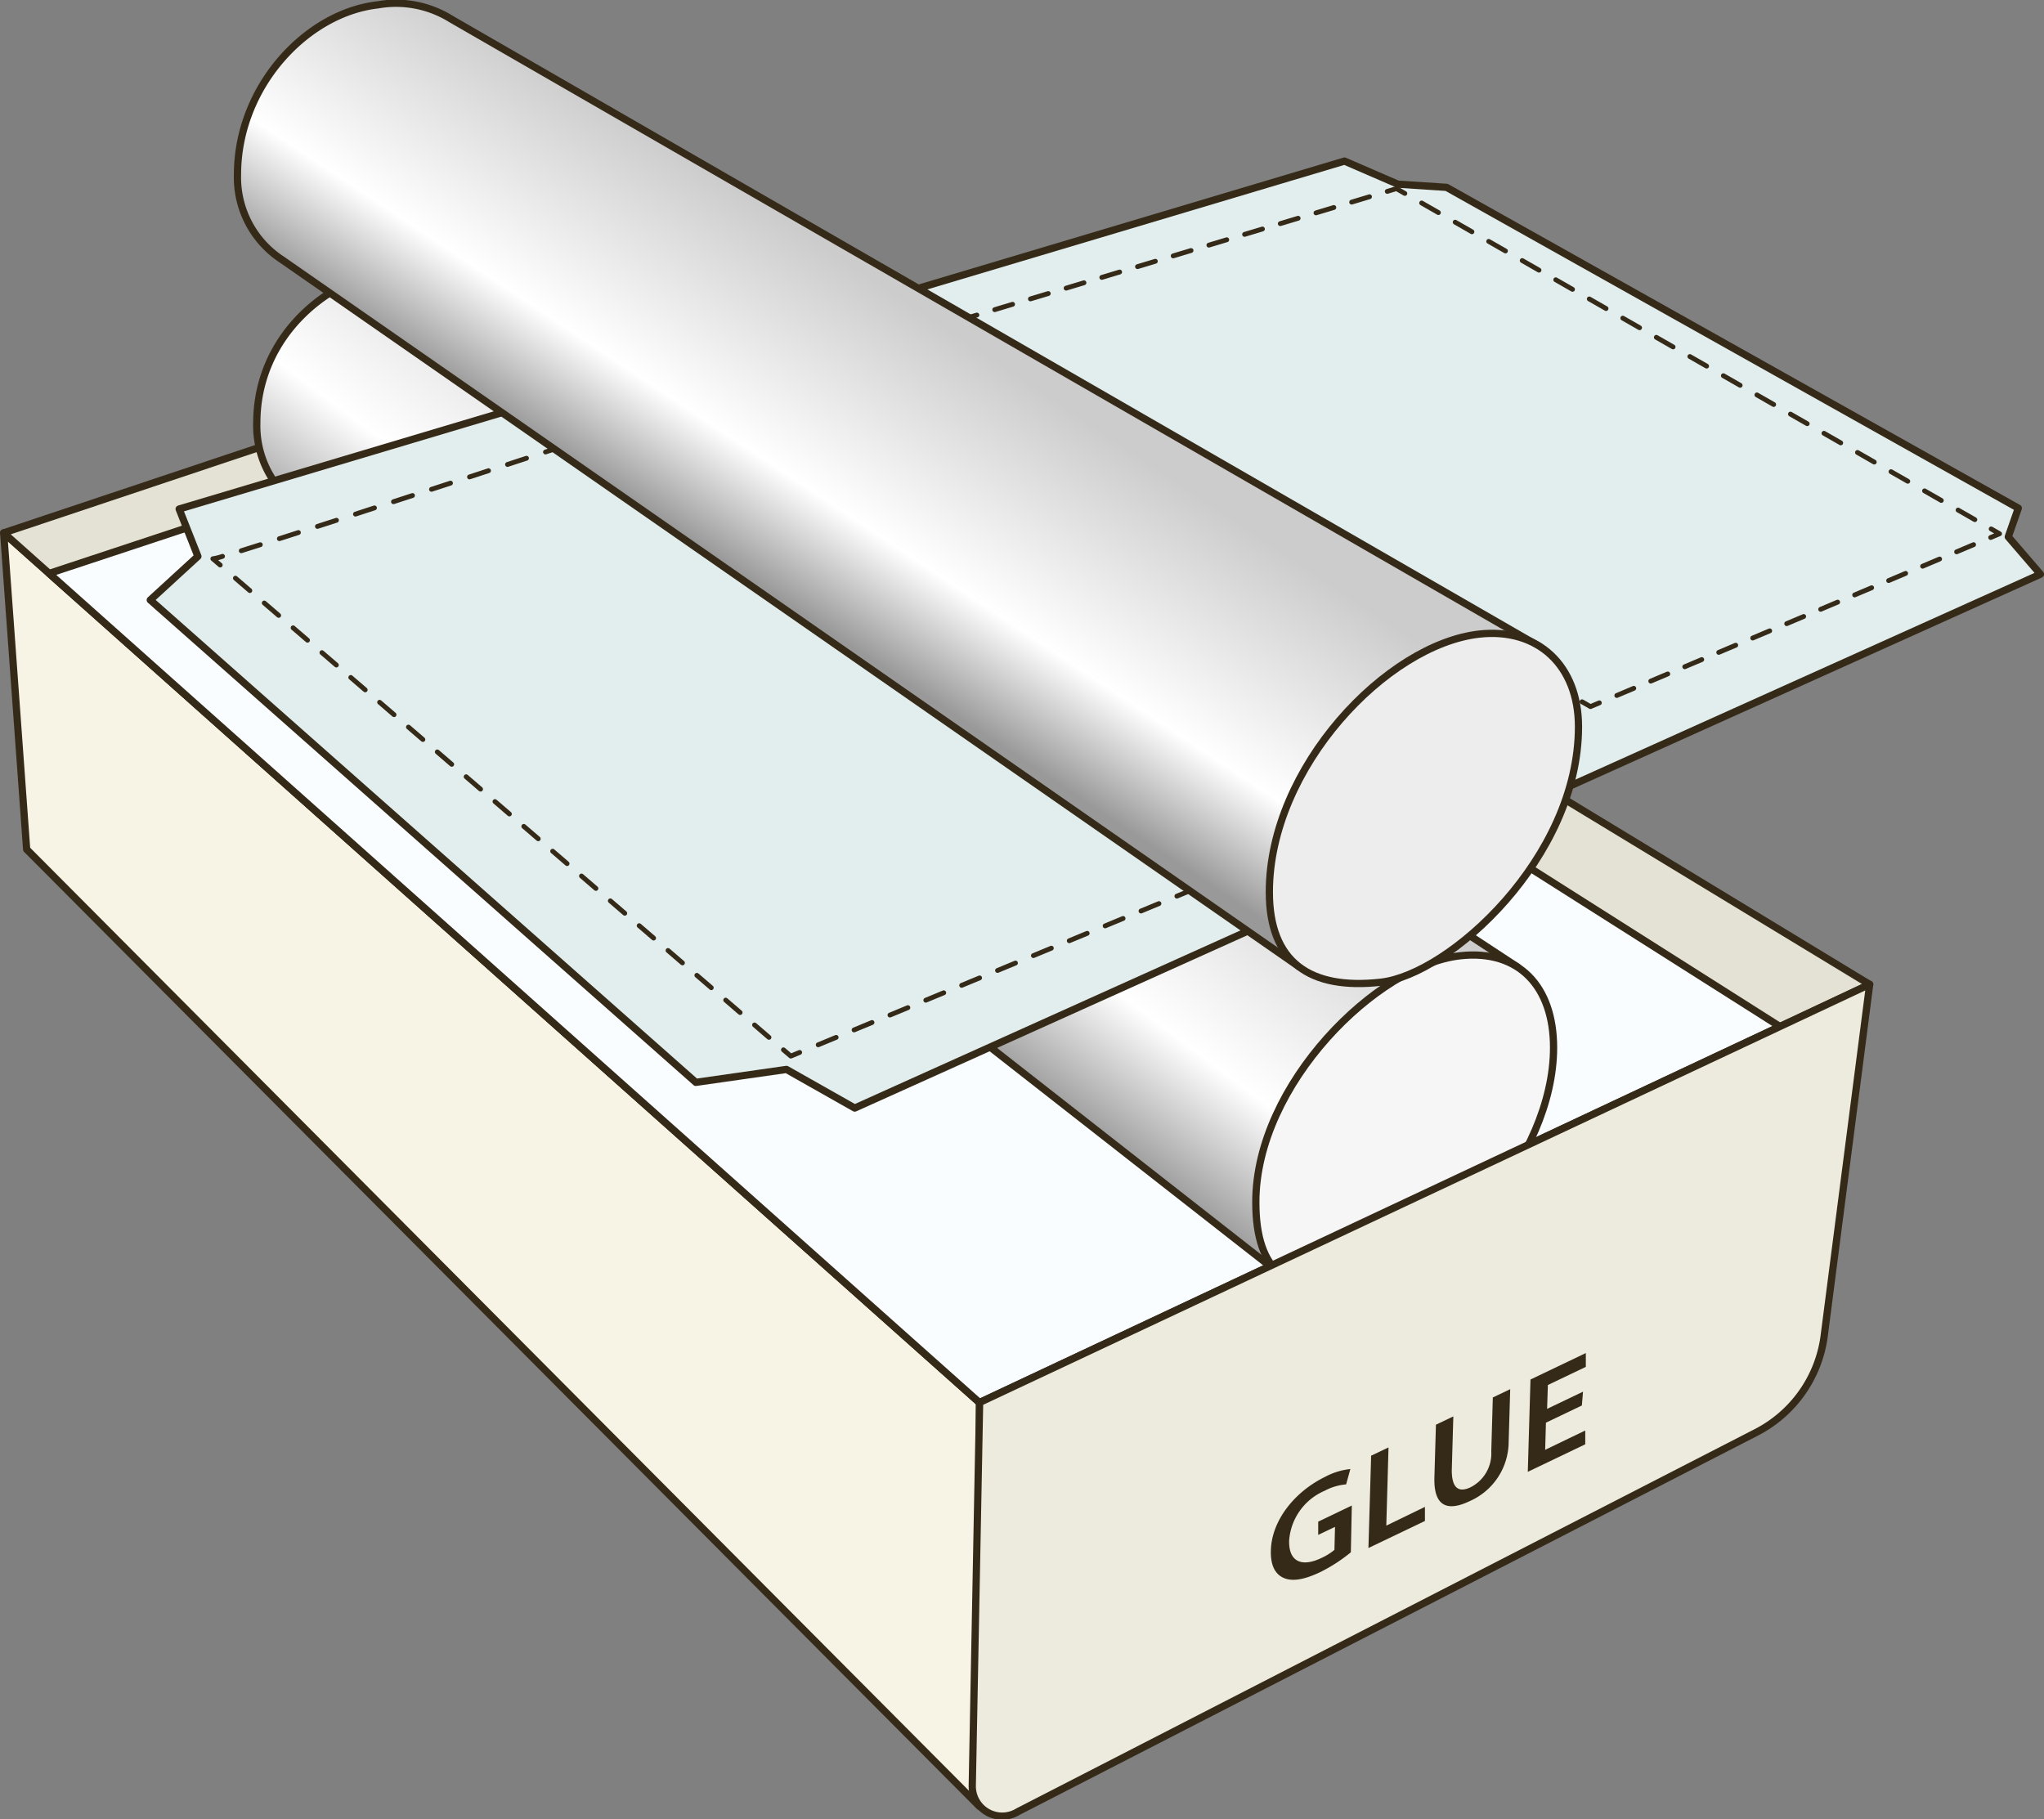 <svg xmlns="http://www.w3.org/2000/svg" xmlns:xlink="http://www.w3.org/1999/xlink" viewBox="0 0 211.64 188.4"><rect x="0" y="0" width="211.64" height="188.4" fill="#808080" stroke="none"/><defs><style>.a{fill:#f7f4e5;}.a,.b,.c,.d,.e,.f,.h,.i,.j,.k,.l,.m,.n,.o,.p,.q,.r,.s,.t,.u,.v,.w{stroke:#352a18;stroke-linecap:round;stroke-linejoin:round;}.a,.b,.c,.d,.e,.f,.h,.v,.w{stroke-width:0.75px;}.b{fill:#e4e2d4;}.c{fill:#f9fdff;}.d{fill:url(#a);}.e{fill:#f6f6f6;}.f{fill:#edebdd;}.g{fill:#352a18;}.h{fill:#e2eded;}.i,.j,.k,.l,.m,.n,.o,.p,.q,.r,.s,.t,.u{fill:none;stroke-width:0.5px;}.j{stroke-dasharray:2.07 2.07;}.k{stroke-dasharray:2.01 2.01;}.l{stroke-dasharray:2.01 2.01;}.m{stroke-dasharray:1.97 1.97;}.n{stroke-dasharray:1.82 1.82;}.o{stroke-dasharray:2 2;}.p{stroke-dasharray:1.82 1.82;}.q{stroke-dasharray:2.06 2.06;}.r{stroke-dasharray:1.93 1.93;}.s{stroke-dasharray:2 2;}.t{stroke-dasharray:1.91 1.91;}.u{stroke-dasharray:1.96 1.96;}.v{fill:url(#b);}.w{fill:#ededed;}</style><linearGradient id="a" x1="-194.17" y1="63.53" x2="-169.3" y2="92.14" gradientTransform="matrix(-1.01, 0.11, 0, 1, -87.45, 17.46)" gradientUnits="userSpaceOnUse"><stop offset="0" stop-color="#ccc"/><stop offset="0.66" stop-color="#fff"/><stop offset="1" stop-color="#999"/></linearGradient><linearGradient id="b" x1="-190.01" y1="37.62" x2="-170.81" y2="62.19" xlink:href="#a"/></defs><polygon class="a" points="101.42 145.24 0.38 55.18 2.76 87.95 101.42 187.06 101.42 145.24"/><polygon class="b" points="193.59 101.94 75.28 30.14 0.38 55.18 101.42 145.24 193.59 101.94"/><polygon class="c" points="184.3 106.3 74.24 36.5 5.09 59.38 101.42 145.24 184.3 106.3"/><path class="d" d="M164.71,101.11l-108.09-71a10.75,10.75,0,0,0-7.54-1.46c-7.37.82-14.92,7-14.92,16.11a10.17,10.17,0,0,0,4.61,8.82L140.25,133" transform="translate(-7.57 -0.97)"/><path class="e" d="M137.6,125.45c0,7.24,3.33,9.82,10.68,9,8.83-1,20.15-13.62,20.15-25,0-6.33-3.59-10.18-9.66-9.51C150.21,100.88,137.6,113.22,137.6,125.45Z" transform="translate(-7.57 -0.97)"/><path class="f" d="M201.16,102.9l-4.73,36.56a13.16,13.16,0,0,1-7,9.83l-76.46,39.28a3.1,3.1,0,0,1-4.73-2.69L109,146.2Z" transform="translate(-7.57 -0.97)"/><path class="g" d="M147.44,161.71a16.54,16.54,0,0,1-3.18,2.06c-1.67.79-2.92,1-3.83.57s-1.32-1.41-1.27-2.86c.09-3,2.37-6,5.63-7.59a7.07,7.07,0,0,1,2.6-.8l-.44,1.59a5.68,5.68,0,0,0-2.22.66,6.08,6.08,0,0,0-3.68,5.15c-.06,2.17,1.27,2.8,3.32,1.82a5.9,5.9,0,0,0,1.37-.85l.06-2.38-1.74.83,0-1.37,3.48-1.67Z" transform="translate(-7.57 -0.97)"/><path class="g" d="M149.54,151.71l1.8-.86-.23,8.1,4-1.94,0,1.46-5.85,2.8Z" transform="translate(-7.57 -0.97)"/><path class="g" d="M158.05,147.64l-.16,5.57c0,1.87.72,2.35,1.94,1.77a3.92,3.92,0,0,0,2.15-3.73l.16-5.57,1.8-.86-.16,5.46a6.74,6.74,0,0,1-4.05,6.14c-2.28,1.09-3.72.56-3.64-2.45l.16-5.47Z" transform="translate(-7.57 -0.97)"/><path class="g" d="M171.36,146.51l-3.72,1.78-.08,2.81,4.15-2,0,1.43-5.95,2.85.28-9.56,5.73-2.74,0,1.43-3.93,1.88-.08,2.47,3.72-1.78Z" transform="translate(-7.57 -0.97)"/><polygon class="h" points="149.78 19.4 208.98 52.62 207.94 55.59 211.27 59.46 88.5 114.74 81.43 110.74 72.05 112.08 15.56 62.13 20.49 57.61 18.55 52.71 139.21 16.68 144.73 19.07 149.78 19.4"/><path class="i" d="M30.37,59.48l-.76-.65a5.87,5.87,0,0,0,1-.25" transform="translate(-7.57 -0.97)"/><path class="j" d="M32.55,58c9.4-2.93,38.5-12.52,46.29-15.09" transform="translate(-7.57 -0.97)"/><path class="i" d="M79.82,42.56l1-.31.79.61" transform="translate(-7.57 -0.97)"/><line class="k" x1="75.59" y1="43.11" x2="132.33" y2="86.57"/><polyline class="i" points="133.13 87.19 133.92 87.8 133 88.18"/><line class="l" x1="131.14" y1="88.95" x2="83.73" y2="108.6"/><polyline class="i" points="82.8 108.98 81.88 109.36 81.12 108.71"/><line class="m" x1="79.62" y1="107.42" x2="23.55" y2="59.16"/><polyline class="i" points="75.39 41.88 74.6 41.27 75.56 40.99"/><line class="n" x1="77.3" y1="40.47" x2="90.36" y2="36.57"/><polyline class="i" points="91.23 36.31 92.19 36.03 93 36.62"/><line class="o" x1="94.6" y1="37.81" x2="148.55" y2="77.54"/><polyline class="i" points="149.35 78.14 150.16 78.73 149.24 79.14"/><line class="p" x1="147.58" y1="79.87" x2="135.1" y2="85.4"/><polyline class="i" points="134.27 85.77 133.36 86.17 132.56 85.57"/><line class="q" x1="130.93" y1="84.32" x2="76.21" y2="42.51"/><polyline class="i" points="97.36 34.53 96.5 34.03 97.45 33.74"/><line class="r" x1="99.3" y1="33.18" x2="142.71" y2="20.1"/><polyline class="i" points="143.64 19.82 144.59 19.53 145.46 20.03"/><line class="s" x1="147.2" y1="21.02" x2="205.3" y2="54.28"/><polyline class="i" points="206.17 54.77 207.04 55.27 206.12 55.66"/><line class="t" x1="204.35" y1="56.4" x2="166.48" y2="72.41"/><polyline class="i" points="165.6 72.78 164.68 73.17 163.81 72.67"/><line class="u" x1="162.11" y1="71.69" x2="98.22" y2="35.02"/><path class="v" d="M142.08,101.08,36.78,27.87a10.17,10.17,0,0,1-4.62-8.81c0-9.16,7.18-16.77,14.55-17.59a10.78,10.78,0,0,1,7.55,1.46L167,67.93" transform="translate(-7.57 -0.97)"/><path class="w" d="M139,93.34c0,7.25,4.18,10.16,11.54,9.34,7.11-.79,20.47-12.89,20.47-26.46,0-6.33-4.19-10.26-10.27-9.59C151.17,67.7,139,80.44,139,93.34Z" transform="translate(-7.57 -0.97)"/></svg>